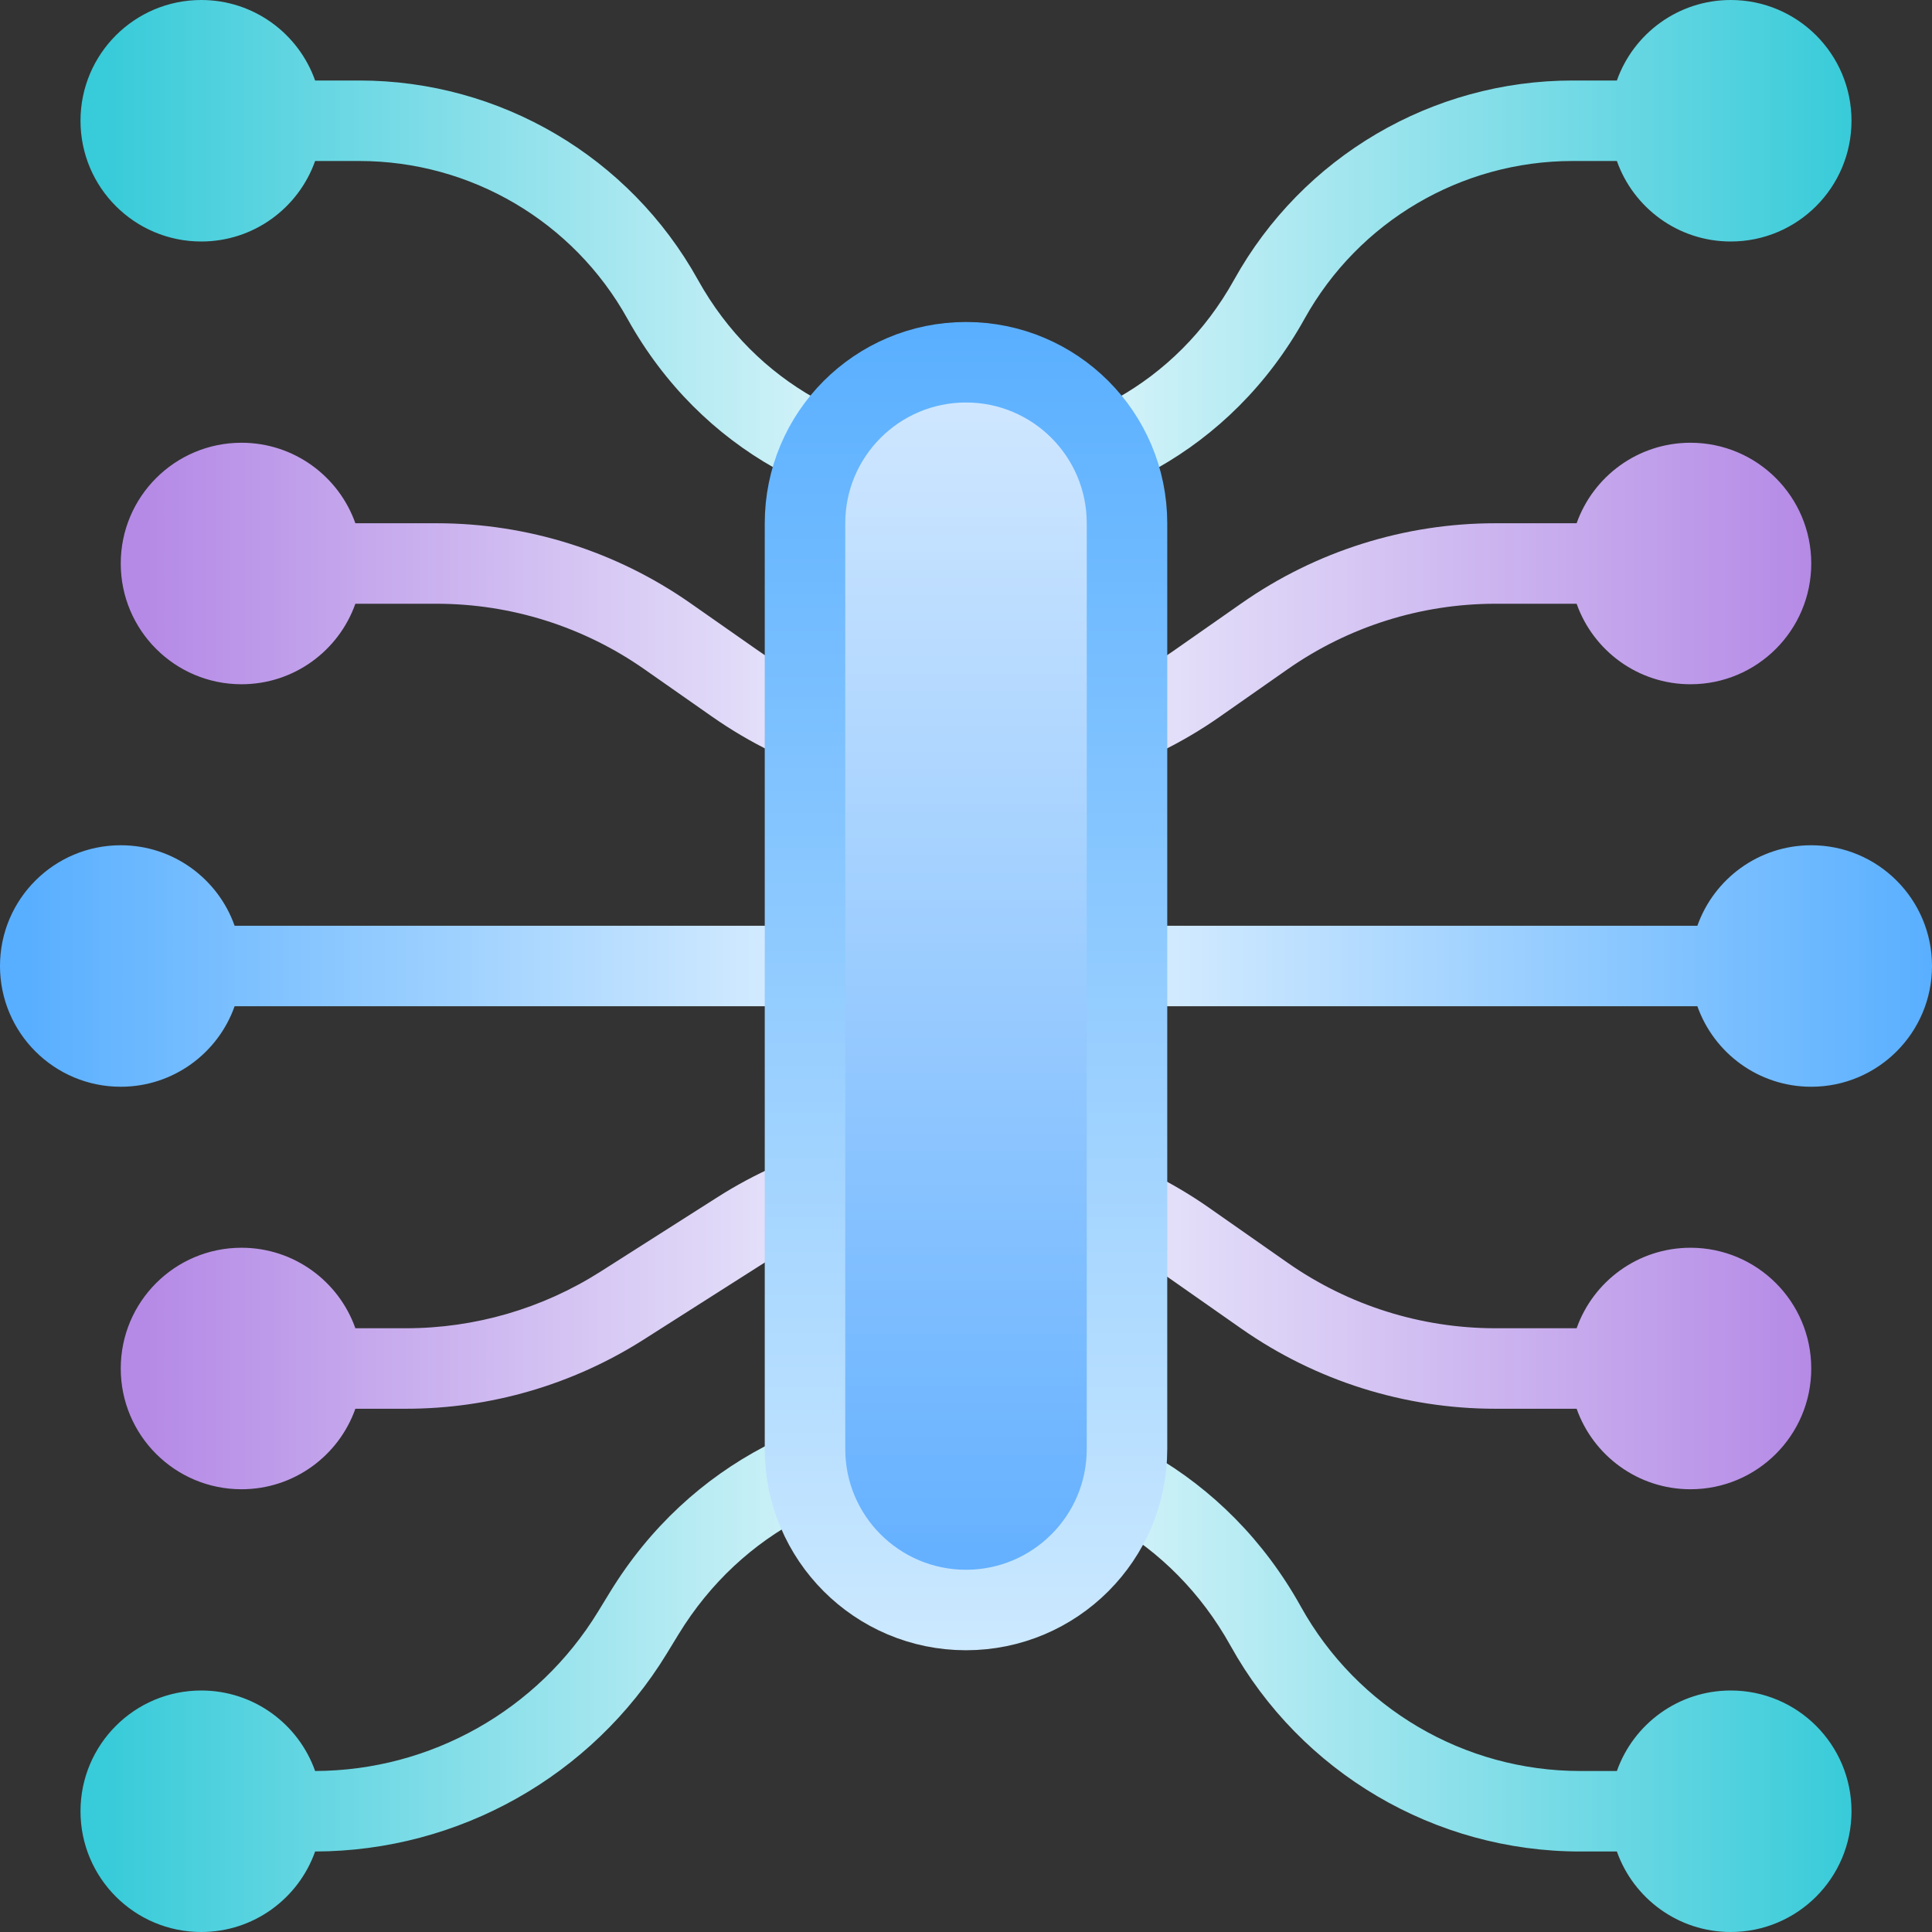 <svg width="48" height="48" viewBox="0 0 48 48" fill="none" xmlns="http://www.w3.org/2000/svg">
<rect x="0" y="0" width="48" height="48" fill="#333333" stroke="none"/>
<g clip-path="url(#clip0_174_3450)">
<path fill-rule="evenodd" clip-rule="evenodd" d="M5.829 25C5.417 26.165 4.306 27 3 27C1.343 27 0 25.657 0 24C0 22.343 1.343 21 3 21C4.306 21 5.417 21.835 5.829 23H42.171C42.583 21.835 43.694 21 45 21C46.657 21 48 22.343 48 24C48 25.657 46.657 27 45 27C43.694 27 42.583 26.165 42.171 25H5.829Z" fill="url(#paint0_linear_174_3450)"/>
<path fill-rule="evenodd" clip-rule="evenodd" d="M8.829 15C8.417 16.165 7.306 17 6 17C4.343 17 3 15.657 3 14C3 12.343 4.343 11 6 11C7.306 11 8.417 11.835 8.829 13H10.848C13.105 13 15.307 13.694 17.156 14.988L18.839 16.166C21.938 18.336 26.062 18.336 29.161 16.166L30.844 14.989C32.693 13.694 34.895 13 37.152 13H39.171C39.583 11.835 40.694 11 42 11C43.657 11 45 12.343 45 14C45 15.657 43.657 17 42 17C40.694 17 39.583 16.165 39.171 15H37.152C35.306 15 33.504 15.568 31.991 16.627L30.308 17.805C26.521 20.456 21.479 20.456 17.692 17.805L16.009 16.627C14.496 15.568 12.694 15 10.848 15H8.829Z" fill="url(#paint1_linear_174_3450)"/>
<path fill-rule="evenodd" clip-rule="evenodd" d="M7.829 4C7.417 5.165 6.306 6 5 6C3.343 6 2 4.657 2 3C2 1.343 3.343 0 5 0C6.306 0 7.417 0.835 7.829 2H8.927C12.421 2 15.641 3.894 17.338 6.949C20.241 12.176 27.759 12.176 30.662 6.949C32.359 3.894 35.579 2 39.073 2H40.171C40.583 0.835 41.694 0 43 0C44.657 0 46 1.343 46 3C46 4.657 44.657 6 43 6C41.694 6 40.583 5.165 40.171 4H39.073C36.305 4 33.755 5.501 32.411 7.92C28.745 14.518 19.255 14.518 15.589 7.92C14.245 5.501 11.695 4 8.927 4H7.829Z" fill="url(#paint2_linear_174_3450)"/>
<path fill-rule="evenodd" clip-rule="evenodd" d="M18.904 31.428C21.973 29.475 25.916 29.562 28.897 31.648L30.844 33.012C32.693 34.306 34.895 35 37.152 35H39.171C39.583 36.165 40.694 37 42 37C43.657 37 45 35.657 45 34C45 32.343 43.657 31 42 31C40.694 31 39.583 31.835 39.171 33H37.152C35.306 33 33.504 32.432 31.991 31.373L30.044 30.01C26.401 27.46 21.581 27.354 17.83 29.741L14.92 31.593C13.476 32.512 11.8 33 10.088 33H8.829C8.418 31.835 7.306 31 6 31C4.343 31 3 32.343 3 34C3 35.657 4.343 37 6 37C7.306 37 8.417 36.165 8.829 35H10.088C12.18 35 14.229 34.404 15.994 33.28L18.904 31.428Z" fill="url(#paint3_linear_174_3450)"/>
<path fill-rule="evenodd" clip-rule="evenodd" d="M16.858 40.604C20.029 35.415 27.618 35.572 30.572 40.888C32.325 44.043 35.65 46 39.259 46H40.171C40.583 47.165 41.694 48 43 48C44.657 48 46 46.657 46 45C46 43.343 44.657 42 43 42C41.694 42 40.583 42.835 40.171 44H39.259C36.376 44 33.72 42.437 32.32 39.917C28.623 33.262 19.122 33.065 15.152 39.561L14.857 40.043C13.36 42.493 10.699 43.991 7.829 44C7.417 42.835 6.306 42 5 42C3.343 42 2 43.343 2 45C2 46.657 3.343 48 5 48C6.306 48 7.417 47.165 7.829 46C11.396 45.991 14.703 44.131 16.564 41.086L16.858 40.604Z" fill="url(#paint4_linear_174_3450)"/>
<path d="M20 13C20 10.791 21.791 9 24 9C26.209 9 28 10.791 28 13V36C28 38.209 26.209 40 24 40C21.791 40 20 38.209 20 36V13Z" fill="#3498FF"/>
<path d="M20 13C20 10.791 21.791 9 24 9C26.209 9 28 10.791 28 13V36C28 38.209 26.209 40 24 40C21.791 40 20 38.209 20 36V13Z" fill="url(#paint5_linear_174_3450)"/>
<path d="M20 13C20 10.791 21.791 9 24 9C26.209 9 28 10.791 28 13V36C28 38.209 26.209 40 24 40C21.791 40 20 38.209 20 36V13Z" stroke="url(#paint6_linear_174_3450)" stroke-width="2"/>
</g>
<defs>
<linearGradient id="paint0_linear_174_3450" x1="48" y1="24" x2="0" y2="24" gradientUnits="userSpaceOnUse">
<stop stop-color="#59AFFF"/>
<stop offset="0.5" stop-color="#F2FAFF"/>
<stop offset="0.985" stop-color="#59AFFF"/>
</linearGradient>
<linearGradient id="paint1_linear_174_3450" x1="45" y1="15.397" x2="3" y2="15.397" gradientUnits="userSpaceOnUse">
<stop stop-color="#B58AE6"/>
<stop offset="0.5" stop-color="#F2FAFF"/>
<stop offset="0.985" stop-color="#B58AE6"/>
</linearGradient>
<linearGradient id="paint2_linear_174_3450" x1="46" y1="6.434" x2="2" y2="6.434" gradientUnits="userSpaceOnUse">
<stop stop-color="#38CBD9"/>
<stop offset="0.5" stop-color="#F2FAFF"/>
<stop offset="0.985" stop-color="#38CBD9"/>
</linearGradient>
<linearGradient id="paint3_linear_174_3450" x1="45" y1="32.511" x2="3" y2="32.511" gradientUnits="userSpaceOnUse">
<stop stop-color="#B58AE6"/>
<stop offset="0.5" stop-color="#F2FAFF"/>
<stop offset="0.985" stop-color="#B58AE6"/>
</linearGradient>
<linearGradient id="paint4_linear_174_3450" x1="46" y1="41.403" x2="2" y2="41.403" gradientUnits="userSpaceOnUse">
<stop stop-color="#38CBD9"/>
<stop offset="0.5" stop-color="#F2FAFF"/>
<stop offset="0.985" stop-color="#38CBD9"/>
</linearGradient>
<linearGradient id="paint5_linear_174_3450" x1="24" y1="8" x2="24" y2="41" gradientUnits="userSpaceOnUse">
<stop stop-color="white" stop-opacity="0.8"/>
<stop offset="1" stop-color="white" stop-opacity="0.2"/>
</linearGradient>
<linearGradient id="paint6_linear_174_3450" x1="24" y1="8" x2="24" y2="41" gradientUnits="userSpaceOnUse">
<stop stop-color="#59AFFF"/>
<stop offset="1" stop-color="#CCE9FF"/>
</linearGradient>
<clipPath id="clip0_174_3450">
<rect width="48" height="48" fill="white"/>
</clipPath>
</defs>
</svg>
